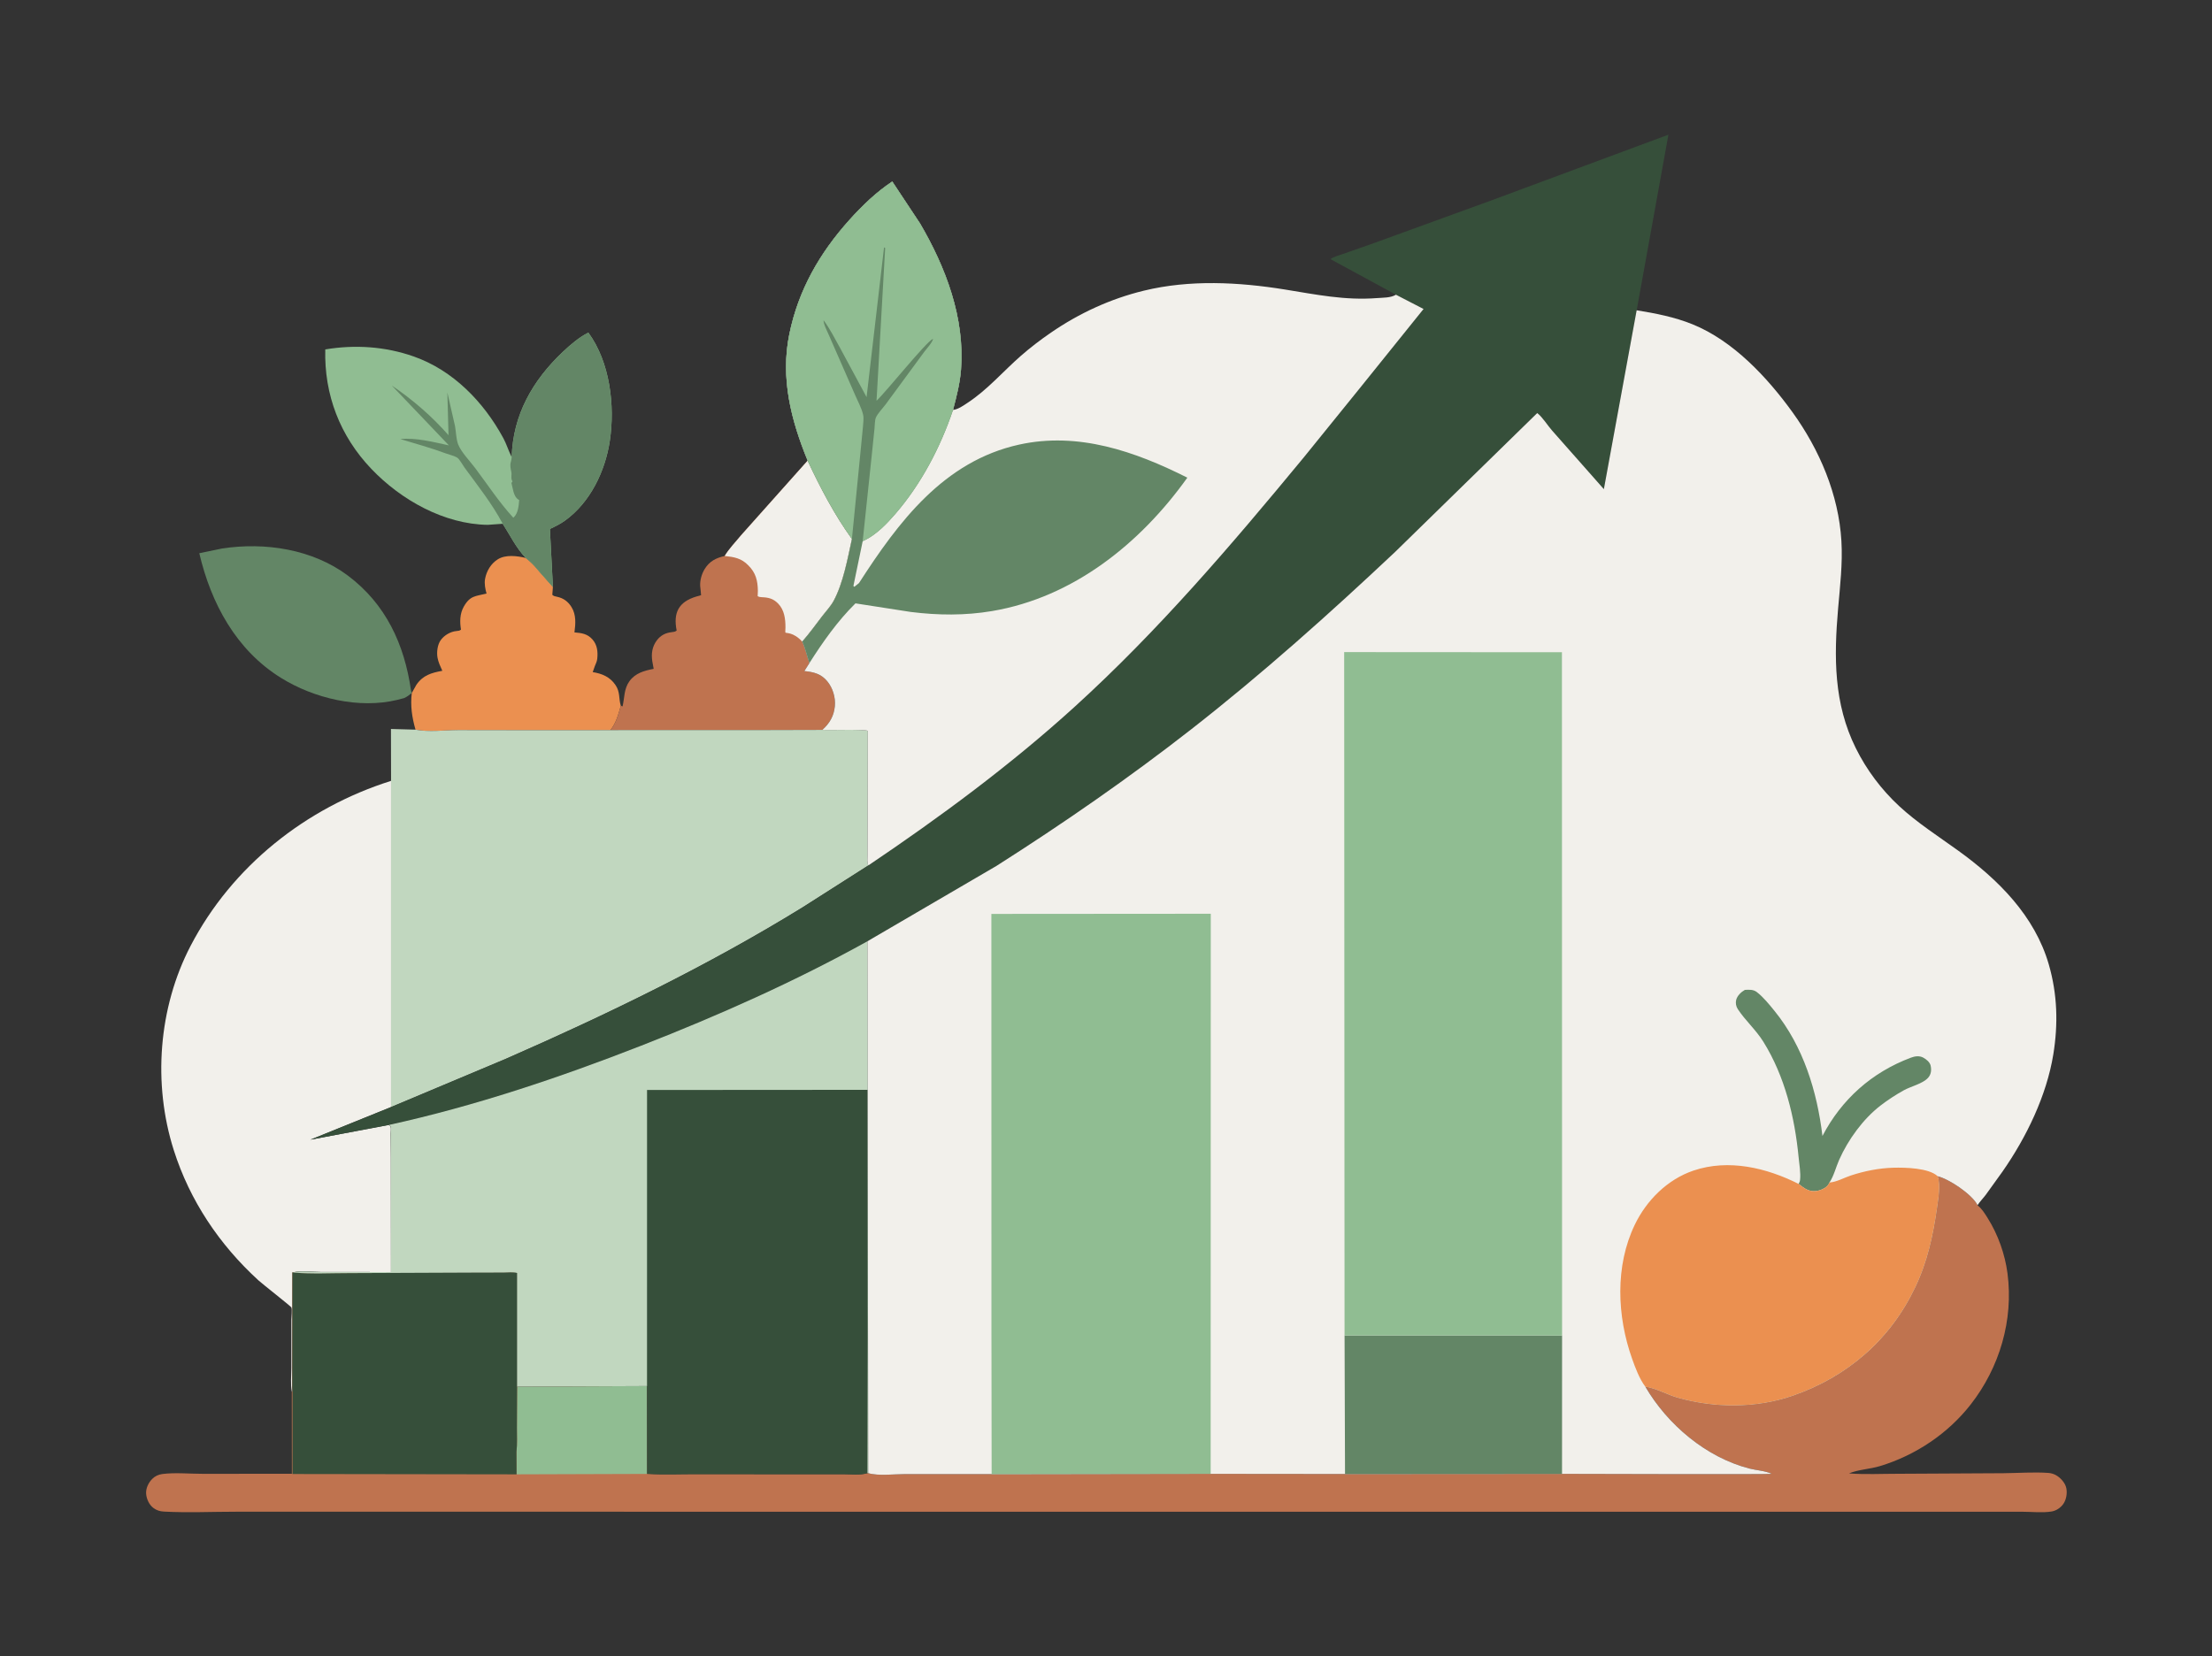 <?xml version="1.0" encoding="UTF-8"?> <svg xmlns="http://www.w3.org/2000/svg" width="211" height="158" viewBox="0 0 211 158" fill="none"><rect x="0" y="0" width="211" height="158" fill="#333333" stroke="none"/><g clip-path="url(#clip0_147_12342)"><path d="M38.563 66.6L37.889 66.776C34.243 67.655 29.964 66.635 26.815 64.683C22.521 62.021 20.131 57.567 19.01 52.782L21.178 52.333C25.272 51.705 29.81 52.393 33.178 54.913C36.798 57.622 38.575 61.47 39.205 65.87L39.28 66.118C39.047 66.303 38.834 66.474 38.563 66.6Z" fill="#638666"></path><path d="M39.28 66.118L39.717 65.339C40.341 64.424 41.14 64.194 42.193 63.999C42.013 63.601 41.814 63.188 41.736 62.756C41.64 62.225 41.727 61.495 42.051 61.058C42.394 60.594 42.98 60.259 43.547 60.205C43.73 60.188 43.821 60.189 43.973 60.073C43.852 59.327 43.857 58.554 44.239 57.878C44.853 56.794 45.383 56.897 46.411 56.627C46.285 56.193 46.188 55.685 46.27 55.233C46.407 54.478 46.83 53.772 47.488 53.361C48.238 52.892 49.338 53.037 50.151 53.233C50.597 53.585 50.956 53.93 51.309 54.376L52.742 56L52.684 56.751C52.831 56.886 52.944 56.895 53.134 56.936C53.746 57.067 54.182 57.385 54.513 57.915C54.971 58.65 54.906 59.517 54.796 60.336C55.477 60.396 56.027 60.46 56.511 61.005C56.974 61.527 57.042 62.174 56.972 62.846C56.946 63.096 56.842 63.319 56.743 63.547L56.538 64.126C57.423 64.264 58.174 64.579 58.698 65.338C59.179 66.035 58.999 66.618 59.218 67.336C58.993 68.141 58.765 69.003 58.224 69.66L51.647 69.666L43.709 69.654C42.422 69.661 40.875 69.861 39.635 69.615C39.298 68.441 39.135 67.338 39.28 66.118Z" fill="#EB9050"></path><path d="M77.04 43.95C78.256 46.55 79.583 49.084 81.263 51.419C80.854 53.282 80.439 55.617 79.522 57.32C79.244 57.837 78.794 58.311 78.435 58.778C77.808 59.593 77.203 60.442 76.52 61.212C76.839 61.912 76.96 62.56 77.208 63.263L76.724 64.025C77.61 64.116 78.312 64.28 78.907 64.994C79.439 65.633 79.712 66.551 79.635 67.374C79.546 68.313 79.134 69.022 78.437 69.638L72.186 69.653L59.67 69.651L58.223 69.66C58.764 69.003 58.992 68.141 59.217 67.336L59.388 67.393C59.578 66.568 59.511 65.727 60.039 64.996C60.603 64.214 61.456 63.989 62.353 63.813L62.224 63.104C62.109 62.371 62.206 61.682 62.667 61.08C63.024 60.613 63.493 60.377 64.073 60.313C64.271 60.291 64.38 60.286 64.546 60.163C64.211 58.474 64.713 57.421 66.44 56.909C66.481 56.897 66.864 56.801 66.875 56.785C66.889 56.766 66.792 56.003 66.788 55.907C66.765 55.346 66.93 54.76 67.223 54.283C67.681 53.537 68.303 53.235 69.129 53.044C69.526 52.367 70.189 51.689 70.691 51.072L77.04 43.95Z" fill="#BF734F"></path><path d="M77.04 43.95C78.256 46.55 79.583 49.084 81.263 51.419C80.854 53.282 80.439 55.617 79.522 57.32C79.244 57.837 78.794 58.311 78.435 58.778C77.808 59.593 77.203 60.442 76.52 61.212C75.663 60.278 74.976 60.437 74.918 60.35C74.898 60.319 74.923 59.918 74.924 59.861C74.926 59.049 74.822 58.205 74.23 57.59C73.758 57.101 73.289 57 72.644 56.976C72.497 56.971 72.407 56.953 72.273 56.88L72.293 56.37C72.277 55.397 72.093 54.643 71.385 53.946C70.731 53.258 70.026 53.141 69.129 53.044C69.526 52.367 70.189 51.689 70.691 51.072L77.04 43.95Z" fill="#F2F0EB"></path><path d="M48.811 43.608C48.927 39.58 50.807 36.294 53.697 33.564C54.407 32.894 55.248 32.171 56.122 31.736C58.182 34.54 58.679 38.694 58.166 42.08C57.729 44.958 56.302 47.94 53.886 49.676C53.441 49.995 52.949 50.236 52.454 50.468L52.742 56L51.309 54.376C50.957 53.929 50.598 53.585 50.152 53.232C49.248 52.299 48.654 51.062 47.954 49.972L46.518 50.075C42.358 50.014 38.245 47.699 35.42 44.734C32.434 41.601 30.916 37.669 31.027 33.338C33.86 32.864 36.746 33.055 39.459 34.008C43.219 35.328 46.144 38.351 48.011 41.802C48.305 42.346 48.477 42.927 48.746 43.476L48.811 43.608Z" fill="#90BD92"></path><path d="M48.811 43.608C48.927 39.58 50.808 36.294 53.697 33.564C54.407 32.894 55.248 32.171 56.122 31.736C58.182 34.54 58.679 38.694 58.166 42.08C57.729 44.958 56.302 47.94 53.886 49.676C53.441 49.995 52.949 50.236 52.455 50.468L52.742 56L51.309 54.376C50.957 53.929 50.598 53.585 50.152 53.232C49.248 52.299 48.654 51.062 47.954 49.972L47.923 49.914C46.929 48.046 45.556 46.311 44.306 44.606C44.154 44.398 43.827 43.803 43.631 43.676C43.346 43.492 42.828 43.373 42.5 43.251C41.082 42.723 39.633 42.332 38.187 41.891C39.669 41.734 41.383 42.185 42.82 42.493L37.369 36.78C39.37 38.134 41.191 39.709 42.784 41.522L42.672 37.445L43.407 40.667C43.504 41.209 43.508 41.876 43.698 42.385C43.97 43.117 44.842 44.011 45.32 44.648C46.516 46.242 47.611 47.918 48.959 49.389L49.032 49.332C49.425 48.939 49.487 48.227 49.524 47.705L49.439 47.659C48.962 47.344 48.933 46.593 48.785 46.083L48.886 45.929C48.69 45.641 48.841 45.333 48.773 45.017C48.71 44.722 48.635 44.391 48.725 44.092C48.776 43.924 48.794 43.783 48.811 43.608Z" fill="#638666"></path><path d="M27.834 132.76C27.699 132.07 27.791 131.218 27.791 130.511L27.794 125.915C27.794 125.679 27.879 124.932 27.796 124.742C27.745 124.627 25.035 122.509 24.65 122.155C20.921 118.744 18.107 114.553 16.575 109.731C14.562 103.395 15.106 96.147 18.182 90.24C22.133 82.656 29.161 77.072 37.303 74.501L37.303 105.623L29.611 108.735L37.114 107.324C37.166 107.38 37.244 107.421 37.271 107.494C37.319 107.619 37.278 108.009 37.28 108.156L37.293 110.402L37.3 121.366L30.621 121.361C29.781 121.361 28.715 121.232 27.898 121.4L27.878 132.379L27.901 132.787L27.834 132.76Z" fill="#F2F0EB"></path><path d="M39.636 69.615C40.876 69.861 42.422 69.66 43.709 69.654L51.648 69.666L58.224 69.66L59.672 69.651L72.187 69.653L78.439 69.637C79.075 69.674 82.521 69.555 82.778 69.731L82.757 79.302L82.748 81.591C82.748 81.907 82.692 82.28 82.835 82.568L76.532 86.586C67.546 92.121 57.956 96.77 48.296 101.003L37.303 105.622L37.303 74.501L37.293 69.551L39.636 69.615Z" fill="#C1D7BF"></path><path d="M133.157 28.118L126.911 24.722C127.195 24.499 127.656 24.391 128.002 24.267L130.745 23.305L142.115 19.174L159.149 12.85L156.121 29.603L152.993 46.668L148.052 41.076C147.617 40.583 147.14 39.793 146.635 39.409L133.088 52.65C126.833 58.541 120.402 64.291 113.627 69.584C107.68 74.231 101.424 78.561 95.057 82.612L82.748 89.802C75.819 93.65 68.547 96.88 61.171 99.764C53.381 102.809 45.294 105.53 37.114 107.324L29.611 108.735L37.304 105.623L48.296 101.003C57.957 96.77 67.547 92.122 76.532 86.586L82.835 82.568C89.683 77.949 96.372 73.011 102.491 67.452C110.5 60.176 117.476 51.987 124.35 43.661L129.685 37.069L135.793 29.479L133.157 28.118Z" fill="#364F3A"></path><path d="M184.838 112.226C185.922 112.485 188.056 113.923 188.597 114.912L188.63 114.997C189.049 115.318 189.321 115.77 189.599 116.211C190.59 117.786 191.253 119.657 191.494 121.497C192.075 125.943 190.74 130.467 187.988 133.992C185.81 136.784 182.714 138.853 179.329 139.878C178.397 140.161 177.24 140.21 176.369 140.576C177.907 140.694 179.508 140.609 181.052 140.611L191.094 140.558C192.51 140.544 193.992 140.432 195.399 140.53C195.64 140.547 195.881 140.619 196.094 140.732C196.54 140.969 197.005 141.483 197.105 141.987C197.203 142.479 197.101 143.097 196.806 143.505C196.547 143.861 196.142 144.135 195.705 144.208C194.856 144.351 193.776 144.235 192.904 144.234L186.435 144.232L161.826 144.234L77.509 144.232L36 144.23L22.492 144.231C20.23 144.231 17.903 144.341 15.647 144.219C15.263 144.198 14.966 144.116 14.65 143.886C14.235 143.584 13.977 143.025 13.939 142.519C13.9 142.002 14.163 141.459 14.522 141.099C14.779 140.842 15.115 140.683 15.474 140.636C16.666 140.479 18.077 140.615 19.291 140.614L27.842 140.612L27.834 132.761L27.901 132.787L27.878 132.379L27.899 121.4L28.017 121.411C29.776 121.567 31.622 121.46 33.39 121.463L45.182 121.414L48.028 121.407C48.418 121.406 48.956 121.334 49.327 121.453L49.326 132.298L61.718 132.243L61.725 140.625L61.831 140.621C63.331 140.709 64.88 140.639 66.385 140.642L75.276 140.65L80.423 140.648C81.131 140.646 82.072 140.761 82.746 140.549L82.819 140.551C83.803 140.839 85.293 140.641 86.356 140.642L94.591 140.647L115.382 140.616L115.484 140.621L128.3 140.634L149 140.621C151.015 140.616 168.858 140.692 168.998 140.613C168.38 140.319 167.528 140.282 166.859 140.108C162.739 139.038 159.071 135.93 156.949 132.303C157.921 132.434 159.047 133.072 160.02 133.349C163.543 134.352 167.524 134.373 171.003 133.168C176.223 131.36 180.298 127.843 182.683 122.845C183.864 120.37 184.401 117.881 184.781 115.184C184.9 114.342 185.122 113.039 184.838 112.226Z" fill="#BF734F"></path><path d="M61.716 132.243L61.724 140.625L49.273 140.665L49.264 138.499C49.349 137.769 49.303 136.987 49.306 136.251L49.325 132.298L61.716 132.243Z" fill="#90BD92"></path><path d="M27.899 121.4L28.017 121.411C29.776 121.567 31.622 121.46 33.391 121.463L45.183 121.414L48.028 121.407C48.418 121.406 48.957 121.334 49.328 121.453L49.327 132.298L49.308 136.251C49.304 136.988 49.351 137.769 49.266 138.499L49.275 140.665L27.898 140.634L27.901 132.787L27.879 132.379L27.899 121.4Z" fill="#364F3A"></path><path d="M82.747 89.802L82.819 140.551L82.746 140.549C82.072 140.761 81.131 140.646 80.423 140.648L75.276 140.65L66.385 140.642C64.88 140.639 63.331 140.709 61.831 140.621L61.725 140.625L61.718 132.243L49.326 132.298L49.327 121.453C48.956 121.334 48.418 121.406 48.028 121.407L45.182 121.414L33.39 121.463C31.622 121.46 29.776 121.567 28.016 121.411L27.898 121.4C28.715 121.232 29.781 121.361 30.621 121.361L37.3 121.366L37.293 110.402L37.28 108.156C37.278 108.009 37.319 107.619 37.271 107.494C37.244 107.421 37.166 107.38 37.114 107.324C45.293 105.53 53.381 102.809 61.17 99.764C68.547 96.88 75.819 93.65 82.747 89.802Z" fill="#364F3A"></path><path d="M82.747 89.802L82.819 140.551L82.746 140.549L82.772 127.583L82.756 103.98L61.721 103.994L61.718 132.243L49.326 132.298L49.327 121.453C48.956 121.334 48.418 121.406 48.028 121.407L45.182 121.414L33.39 121.463C31.622 121.46 29.776 121.567 28.016 121.411L27.898 121.4C28.715 121.232 29.781 121.361 30.621 121.361L37.3 121.366L37.293 110.402L37.28 108.156C37.278 108.009 37.319 107.619 37.271 107.494C37.244 107.421 37.166 107.38 37.114 107.324C45.293 105.53 53.381 102.809 61.17 99.764C68.547 96.88 75.819 93.65 82.747 89.802Z" fill="#C1D7BF"></path><path d="M77.041 43.95C75.455 40.084 74.436 36.077 75.291 31.892C76.15 27.685 78.173 24.154 81.026 20.979C82.252 19.615 83.58 18.334 85.112 17.318L87.762 21.32C90.225 25.522 92.05 30.348 91.668 35.283C91.567 36.583 91.235 37.858 90.906 39.115C91.432 39.042 91.894 38.696 92.329 38.41C94.201 37.179 95.712 35.407 97.398 33.933C98.293 33.151 99.269 32.407 100.249 31.734C102.945 29.881 105.924 28.508 109.109 27.733C113.488 26.666 118.154 26.91 122.571 27.623C125.542 28.102 128.294 28.676 131.334 28.441C131.915 28.396 132.654 28.427 133.157 28.118L135.793 29.479L129.685 37.069L124.35 43.661C117.475 51.988 110.499 60.176 102.491 67.452C96.372 73.012 89.683 77.95 82.834 82.568C82.692 82.281 82.748 81.907 82.748 81.592L82.757 79.302L82.778 69.731C82.521 69.555 79.075 69.675 78.439 69.638C79.135 69.022 79.547 68.313 79.636 67.374C79.713 66.551 79.44 65.633 78.908 64.995C78.313 64.28 77.611 64.116 76.725 64.025L77.209 63.263C76.961 62.56 76.84 61.912 76.522 61.212C77.204 60.443 77.809 59.593 78.436 58.778C78.795 58.311 79.245 57.837 79.524 57.32C80.44 55.618 80.856 53.282 81.264 51.419C79.584 49.084 78.257 46.55 77.041 43.95Z" fill="#F2F0EB"></path><path d="M77.041 43.95C75.455 40.084 74.436 36.077 75.291 31.892C76.15 27.685 78.173 24.154 81.026 20.979C82.252 19.615 83.58 18.334 85.112 17.318L87.762 21.32C90.225 25.522 92.05 30.348 91.668 35.283C91.567 36.583 91.235 37.858 90.906 39.115C89.702 42.676 87.884 46.154 85.42 49.015C84.592 49.976 83.62 50.984 82.471 51.552L82.291 51.632L81.405 55.907L81.495 55.985L81.938 55.63C85.694 49.799 90.017 44.01 97.206 42.421C102.85 41.174 108.269 43.062 113.259 45.573C108.787 51.84 102.386 56.996 94.629 58.301C92.047 58.736 89.476 58.71 86.883 58.386L81.602 57.566C79.912 59.228 78.475 61.267 77.209 63.263C76.961 62.56 76.84 61.912 76.522 61.212C77.204 60.443 77.809 59.593 78.436 58.778C78.795 58.311 79.245 57.837 79.524 57.32C80.44 55.618 80.856 53.282 81.264 51.419C79.584 49.084 78.257 46.55 77.041 43.95Z" fill="#638666"></path><path d="M77.041 43.95C75.455 40.084 74.436 36.077 75.291 31.892C76.15 27.685 78.173 24.154 81.026 20.979C82.252 19.615 83.58 18.334 85.112 17.318L87.762 21.32C90.225 25.522 92.05 30.348 91.668 35.283C91.567 36.583 91.235 37.858 90.906 39.115C89.702 42.676 87.884 46.154 85.42 49.015C84.592 49.976 83.62 50.984 82.471 51.552L82.291 51.632L83.14 43.582L83.418 40.885C83.45 40.598 83.441 40.102 83.545 39.849C83.703 39.465 84.222 38.929 84.481 38.581L88.127 33.618C88.347 33.313 88.964 32.66 89.004 32.321C88.354 32.592 84.567 37.333 83.611 38.237L84.436 23.659L84.328 23.604L82.662 37.889L80.156 33.239C79.653 32.345 79.175 31.374 78.559 30.554C78.541 30.929 78.937 31.651 79.085 32.014L81.535 37.612C81.794 38.223 82.187 38.924 82.331 39.568C82.409 39.915 82.341 40.364 82.316 40.724L82.064 43.301L81.264 51.419C79.584 49.084 78.257 46.55 77.041 43.95Z" fill="#90BD92"></path><path d="M82.746 89.802L95.055 82.612C101.423 78.561 107.679 74.231 113.626 69.584C120.4 64.291 126.831 58.541 133.087 52.65L146.634 39.409C147.138 39.793 147.616 40.583 148.051 41.076L152.991 46.668L156.119 29.603C157.931 29.898 159.738 30.247 161.446 30.94C165.329 32.514 168.577 35.998 170.982 39.327C173.565 42.901 175.392 47.195 175.65 51.623C175.777 53.772 175.52 55.917 175.335 58.054C174.934 62.682 174.905 67.117 177.026 71.388C178.055 73.463 179.473 75.349 181.173 76.922C182.872 78.494 184.889 79.786 186.766 81.139C190.609 83.909 194.093 87.376 195.435 92.026C196.254 94.866 196.334 97.688 195.863 100.597C195.224 104.527 193.298 108.505 191.029 111.759L189.415 114.003C189.168 114.33 188.843 114.655 188.629 114.997L188.596 114.912C188.055 113.923 185.92 112.485 184.837 112.226C185.121 113.039 184.899 114.342 184.779 115.184C184.399 117.881 183.863 120.37 182.682 122.845C180.297 127.843 176.222 131.359 171.002 133.168C167.522 134.373 163.542 134.352 160.019 133.349C159.045 133.072 157.92 132.434 156.948 132.303C159.07 135.93 162.738 139.038 166.858 140.108C167.527 140.282 168.379 140.319 168.997 140.613C168.856 140.692 151.014 140.616 148.998 140.621L128.299 140.634L115.482 140.621L115.381 140.616L94.59 140.647L86.354 140.642C85.291 140.641 83.802 140.839 82.818 140.551L82.746 89.802Z" fill="#F2F0EB"></path><path d="M171.569 112.955C171.635 112.825 171.686 112.734 171.705 112.586C171.782 111.915 171.63 111.065 171.565 110.393C171.198 106.58 170.248 102.676 168.205 99.393C167.494 98.251 166.481 97.368 165.764 96.275C165.596 96.018 165.537 95.694 165.613 95.395C165.716 94.994 166.093 94.638 166.441 94.444C166.842 94.427 167.237 94.39 167.574 94.647C168.194 95.12 168.78 95.849 169.273 96.456C172.015 99.833 173.334 104.133 173.841 108.382C175.671 104.88 178.549 102.312 182.272 100.913C182.644 100.773 183.072 100.704 183.445 100.9C183.734 101.052 184.091 101.337 184.162 101.672C184.25 102.089 184.215 102.49 183.926 102.821C183.428 103.393 182.281 103.646 181.605 104.021C180.834 104.449 180.069 104.947 179.37 105.487C177.71 106.77 176.285 108.744 175.435 110.659C175.129 111.349 174.929 112.198 174.51 112.822C174.38 113.15 174.116 113.347 173.788 113.484C173.323 113.677 172.893 113.718 172.425 113.524C172.116 113.396 171.833 113.155 171.569 112.955Z" fill="#638666"></path><path d="M128.256 127.414L149.005 127.419L149 140.621L128.3 140.634L128.256 127.414Z" fill="#638666"></path><path d="M156.948 132.303C156.386 131.564 155.991 130.502 155.681 129.628C154.242 125.573 154.039 120.788 155.945 116.839C157.069 114.509 159.066 112.517 161.547 111.681C164.901 110.55 168.515 111.42 171.568 112.955C171.833 113.155 172.116 113.396 172.425 113.523C172.893 113.717 173.323 113.677 173.788 113.484C174.116 113.347 174.38 113.149 174.51 112.821C175.184 112.78 175.907 112.363 176.553 112.151C177.852 111.725 179.245 111.446 180.611 111.411C181.744 111.381 183.996 111.429 184.837 112.226C185.122 113.039 184.899 114.342 184.78 115.184C184.4 117.88 183.864 120.37 182.683 122.845C180.297 127.843 176.223 131.359 171.003 133.167C167.523 134.373 163.543 134.352 160.02 133.349C159.046 133.072 157.921 132.434 156.948 132.303Z" fill="#EB9050"></path><path d="M94.573 127.363L94.566 87.195L115.495 87.18L115.484 140.621L115.382 140.616L94.591 140.647L94.573 127.363Z" fill="#90BD92"></path><path d="M128.255 127.414L128.219 62.215L148.991 62.228L149.005 127.419L128.255 127.414Z" fill="#90BD92"></path></g><defs><clipPath id="clip0_147_12342"><rect width="211" height="158" fill="white"></rect></clipPath></defs></svg> 